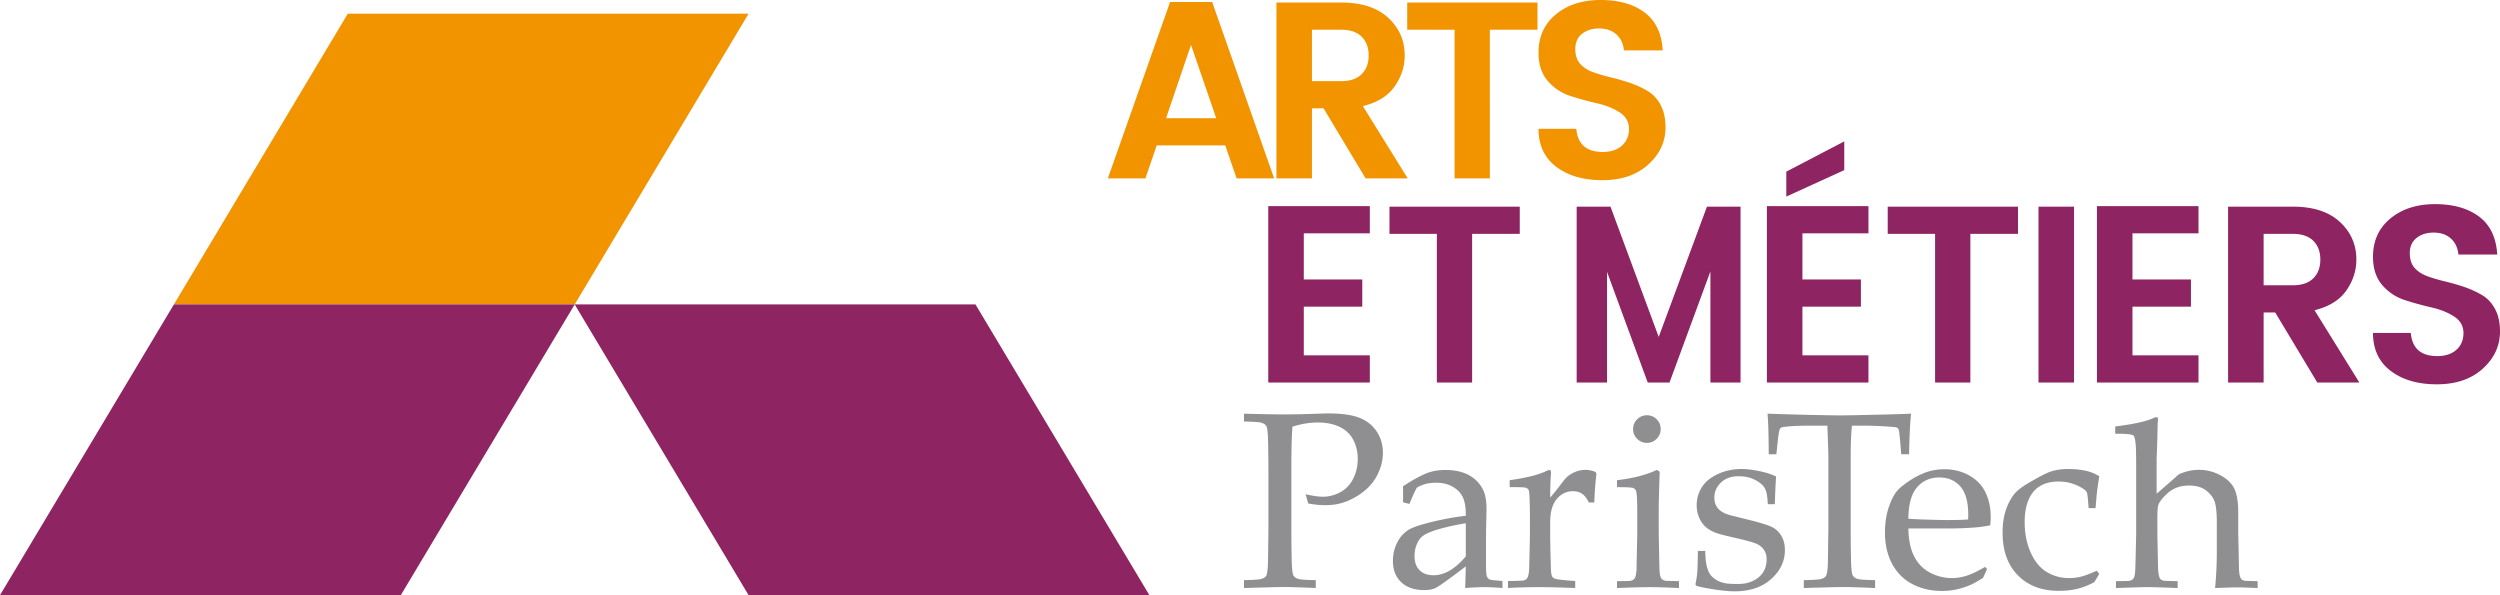 <svg xmlns="http://www.w3.org/2000/svg" viewBox="0 0 1008.115 240"><path d="M70.124 122.759H231.74L301.867 5.518H140.249l-70.125 117.24zM471.832.812l-25.1 71.134h15.14l4.573-13.312h27.64l4.574 13.312H513.8L488.802.812h-16.97zm-1.626 46.847l10.06-29.572 10.162 29.572h-20.222zm92.168-12.804c2.71-3.862 4.064-8.028 4.064-12.498 0-6.03-2.22-11.093-6.656-15.194-4.438-4.097-10.755-6.147-18.95-6.147h-26.118v70.93h14.328v-28.25h4.676l16.97 28.25h16.97l-18.087-29.165c5.824-1.422 10.092-4.064 12.803-7.926zm-21.543-2.135h-11.789V11.991h11.79c3.588 0 6.333.931 8.23 2.795 1.895 1.863 2.846 4.386 2.846 7.57 0 3.185-.95 5.708-2.846 7.57-1.897 1.865-4.642 2.794-8.23 2.794zm26.623-20.729h19.103v59.955h14.227V11.991h19.206V1.016h-52.536v10.975zm102.177 30.332c-1.322-2.471-3.067-4.35-5.234-5.638-2.168-1.287-4.539-2.37-7.113-3.252a83.262 83.262 0 0 0-7.724-2.236c-2.574-.61-4.945-1.303-7.112-2.083-2.17-.779-3.913-1.896-5.234-3.353-1.32-1.457-1.982-3.472-1.982-6.048 0-2.573.897-4.587 2.693-6.046 1.795-1.456 4.116-2.184 6.961-2.184 2.846 0 5.148.797 6.91 2.388 1.76 1.592 2.777 3.744 3.05 6.452h15.649c-.408-6.84-2.846-11.94-7.318-15.293C658.706 1.677 652.794 0 645.445 0c-7.351 0-13.362 1.93-18.038 5.793-4.673 3.861-7.01 9.01-7.01 15.445 0 4.743 1.251 8.553 3.759 11.433 2.505 2.88 5.555 4.895 9.145 6.046a129.797 129.797 0 0 0 10.722 2.947c3.557.812 6.587 2.032 9.094 3.658 2.506 1.626 3.76 3.845 3.76 6.656 0 2.812-.95 5.065-2.845 6.757-1.897 1.695-4.472 2.54-7.724 2.54-6.57 0-10.127-3.115-10.668-9.349h-15.243c0 6.573 2.37 11.67 7.113 15.295 4.741 3.624 10.956 5.436 18.646 5.436 7.688 0 13.855-2.1 18.495-6.3 4.64-4.2 6.961-9.213 6.961-15.039 0-3.523-.66-6.52-1.98-8.995z" fill="#f29400"/><path d="M231.743 122.759L301.869 240h161.617l-70.125-117.241H231.743zM0 240h161.617l70.126-117.241H70.126L0 240zm511.422-85.737h40.953v-10.977H525.75v-19.612h23.577v-10.976H525.75V94.102h26.625V83.127h-40.953v71.136zm48.88-59.957h19.103v59.957h14.227V94.306h19.206V83.331h-52.536v10.975zm108.57 41.561L649.42 83.331h-13.634v70.932h12.244V109.65l16.413 44.613h8.772l16.499-44.816v44.816h12.158V83.33h-13.548l-19.452 52.536zm74.823-78.856l-23.373 12.195v10.06l23.373-10.67V57.011zm-31.197 97.252h40.952v-10.977h-26.624v-19.612h23.576v-10.976h-23.576V94.102h26.624V83.127h-40.952v71.136zm48.713-59.957h19.105v59.957h14.227V94.306h19.203V83.331h-52.535v10.975zm60.806 59.957h14.327V83.33h-14.327v70.932zm23.572 0h40.951v-10.977h-26.624v-19.612h23.578v-10.976h-23.578V94.102h26.624V83.127H845.59v71.136zm100.539-37.093c2.71-3.862 4.064-8.028 4.064-12.499 0-6.03-2.218-11.092-6.655-15.193-4.44-4.098-10.757-6.147-18.949-6.147h-26.117v70.932h14.327V126.01h4.677l16.968 28.252h16.969l-18.086-29.167c5.823-1.422 10.093-4.064 12.802-7.926zm-21.54-2.135h-11.79V94.306h11.79c3.59 0 6.33.931 8.231 2.795 1.894 1.863 2.844 4.386 2.844 7.57 0 3.185-.95 5.708-2.844 7.57-1.9 1.865-4.642 2.794-8.23 2.794zm81.546 9.603c-1.322-2.471-3.065-4.351-5.235-5.638-2.167-1.287-4.54-2.37-7.11-3.252a83.82 83.82 0 0 0-7.724-2.236c-2.578-.61-4.947-1.303-7.114-2.083-2.17-.779-3.913-1.896-5.235-3.353-1.32-1.458-1.981-3.472-1.981-6.048 0-2.573.899-4.587 2.693-6.046 1.795-1.456 4.116-2.185 6.963-2.185 2.844 0 5.146.798 6.908 2.389 1.762 1.592 2.777 3.744 3.05 6.452h15.649c-.408-6.84-2.848-11.94-7.316-15.293-4.472-3.353-10.385-5.03-17.733-5.03-7.354 0-13.363 1.93-18.037 5.792-4.674 3.862-7.01 9.011-7.01 15.446 0 4.743 1.251 8.553 3.755 11.433 2.507 2.879 5.557 4.895 9.149 6.046a129.574 129.574 0 0 0 10.718 2.947c3.557.812 6.59 2.032 9.098 3.658 2.503 1.625 3.759 3.845 3.759 6.656 0 2.812-.95 5.065-2.845 6.757-1.9 1.695-4.471 2.54-7.723 2.54-6.574 0-10.131-3.115-10.67-9.349H956.9c0 6.573 2.37 11.67 7.11 15.296 4.742 3.625 10.96 5.435 18.648 5.435s13.855-2.1 18.496-6.3c4.639-4.2 6.96-9.213 6.96-15.039 0-3.523-.661-6.52-1.98-8.995z" fill="#8e2462"/><path d="M548.096 168.442c-3.002-1.153-7.125-1.73-12.369-1.73a63.9 63.9 0 0 0-2.375.048l-7.767.247c-2.902.067-5.64.1-8.213.1-3.859 0-9.102-.1-15.733-.296v3.165c3.926.067 6.308.24 7.149.52.841.28 1.451.71 1.831 1.287.38.578.618 2.434.718 5.567.1 4.285.147 8.673.147 13.158v22.907c-.097 8.674-.165 13.357-.197 14.05-.1 2.54-.347 4.138-.741 4.8-.331.494-.925.882-1.782 1.162-.859.279-3.233.452-7.125.52v3.165c9.203-.263 14.364-.395 15.486-.395 2.87 0 7.354.132 13.456.395v-3.165c-3.924-.068-6.307-.241-7.149-.52-.84-.28-1.45-.72-1.83-1.313-.38-.594-.617-2.456-.717-5.589-.1-4.257-.149-8.625-.149-13.11v-24.936c0-7.454.15-12.927.446-16.426 3.594-1.12 6.958-1.682 10.093-1.682 3.496 0 6.471.594 8.93 1.778 2.456 1.188 4.287 2.925 5.491 5.213 1.204 2.29 1.806 4.848 1.806 7.679 0 2.93-.618 5.608-1.856 8.028-1.236 2.42-2.967 4.231-5.194 5.432s-4.577 1.804-7.05 1.804c-1.683 0-3.99-.33-6.926-.992l1.038 3.711c2.441.462 4.717.693 6.828.693 2.505 0 4.75-.295 6.728-.889 2.902-.857 5.69-2.285 8.361-4.282 2.672-1.994 4.708-4.427 6.11-7.297 1.402-2.87 2.103-5.755 2.103-8.657 0-3.233-.841-6.11-2.523-8.632-1.682-2.523-4.024-4.363-7.025-5.518zm52.481 65.158c-.428-.231-.741-.594-.94-1.088-.263-.693-.395-1.833-.395-3.416v-14.74l.197-9.056c0-3.197-.428-5.72-1.285-7.57-1.255-2.638-3.167-4.667-5.74-6.083-2.573-1.418-5.74-2.128-9.498-2.128-2.541 0-4.833.347-6.878 1.037-2.67.96-6.103 2.806-10.29 5.544.032.825.05 1.93.05 3.313 0 1.319-.018 2.359-.05 3.117l2.623.693c.428-1.12 1.088-2.67 1.979-4.651l.89-1.782c.33-.363 1.228-.806 2.695-1.335 1.469-.527 3.175-.79 5.122-.79 2.703 0 4.997.558 6.876 1.682 1.88 1.12 3.217 2.555 4.008 4.301.791 1.75 1.17 4.19 1.138 7.323a112.391 112.391 0 0 0-12.79 2.276c-4.304 1.024-7.413 1.98-9.325 2.87-1.121.53-2.226 1.345-3.316 2.449-1.088 1.107-2.02 2.597-2.794 4.478-.775 1.881-1.162 3.958-1.162 6.234 0 3.528 1.112 6.356 3.338 8.484 2.227 2.128 5.336 3.191 9.326 3.191 1.913 0 3.496-.321 4.75-.966 1.253-.642 5.244-3.502 11.973-8.58l-.247 8.705c3.296-.231 5.937-.347 7.914-.347 2.045 0 4.42.116 7.125.347v-2.819l-3.215-.298c-1.056-.064-1.75-.2-2.079-.395zm-9.498-9.251c-2.145 2.539-4.297 4.442-6.457 5.714-2.16 1.268-4.345 1.903-6.555 1.903-2.408 0-4.287-.684-5.64-2.051-1.354-1.37-2.028-3.274-2.028-5.714 0-2.013.427-3.843 1.286-5.493.56-1.12 1.22-1.96 1.98-2.523 1.253-.956 3.395-1.88 6.43-2.77 3.034-.892 6.695-1.698 10.984-2.424v13.358zm48.275-34.881c-1.385 0-2.72.257-4.006.767a11.889 11.889 0 0 0-3.414 2.054c-.562.495-1.469 1.583-2.723 3.265a89.26 89.26 0 0 1-4.105 5.094c.032-4.22.131-7.338.297-9.347.032-.299.05-.562.05-.793 0-.33-.068-.578-.198-.742-.133-.163-.315-.247-.546-.247s-.675.164-1.335.494c-3.067 1.483-7.932 2.687-14.595 3.612v2.818c3.76-.032 5.913.042 6.457.225.544.18.923.453 1.138.815.214.363.353 1.519.42 3.464.099 3.034.149 5.871.149 8.51v5.887c0 .395-.1 4.995-.297 13.804-.066 1.614-.265 2.802-.594 3.56-.166.398-.387.703-.668.915-.28.215-.701.372-1.262.471-.296.068-2.308.132-6.035.2v2.818c3.959-.231 8.047-.347 12.27-.347 4.09 0 9.036.116 14.841.347v-2.819c-4.353-.298-7.025-.593-8.014-.892-.496-.164-.85-.37-1.064-.62-.215-.247-.388-.648-.52-1.21-.131-.561-.215-1.862-.247-3.91-.165-5.771-.247-9.745-.247-11.922v-5.094c0-4.19.89-7.332 2.672-9.425 1.78-2.096 3.94-3.143 6.48-3.143 1.517 0 2.778.363 3.784 1.088 1.007.726 1.89 1.882 2.647 3.464h2.228c.066-3.332.345-7.19.841-11.576l-.297-.693c-1.353-.594-2.722-.892-4.107-.892zm31.009 44.206a2.64 2.64 0 0 1-.644-.767c-.33-.758-.512-1.962-.544-3.612-.034-.693-.132-5.325-.297-13.903v-9.004c0-3.727.132-9.104.396-16.127l-1.088-.793c-4.354 2.048-9.731 3.431-16.129 4.157v2.818c3.892 0 6.093.125 6.605.373.51.247.865.62 1.064 1.114.329.924.494 3.842.494 8.757v8.705c-.197 9.04-.297 13.772-.297 14.199-.1 1.682-.33 2.853-.693 3.515a2.32 2.32 0 0 1-.865.815c-.379.215-.915.337-1.608.372l-4.7.049v2.77c6.003-.231 10.324-.347 12.962-.347 3.002 0 7.008.116 12.022.347v-2.77c-3.463-.068-5.293-.116-5.49-.148-.529-.132-.925-.305-1.188-.52zm-6.234-55.088c1.516 0 2.82-.546 3.908-1.634 1.088-1.089 1.632-2.392 1.632-3.907 0-1.55-.536-2.87-1.606-3.958-1.073-1.088-2.384-1.634-3.934-1.634s-2.87.546-3.958 1.634c-1.089 1.088-1.633 2.407-1.633 3.958 0 1.515.544 2.818 1.633 3.907 1.088 1.088 2.407 1.634 3.958 1.634zm50.403 33.937c-1.568-.758-4.428-1.663-8.583-2.72l-8.213-2.028c-1.55-.462-2.755-.982-3.612-1.56a6.364 6.364 0 0 1-2.053-2.25c-.512-.922-.767-2.03-.767-3.317 0-2.308.881-4.317 2.647-6.035 1.764-1.714 4.098-2.57 7.001-2.57 2.043 0 3.767.262 5.17.789 1.401.53 2.547 1.13 3.438 1.807s1.517 1.31 1.88 1.904c.362.594.651 1.271.866 2.029.214.76.403 2.343.568 4.75h2.82c.1-3.794.264-7.52.495-11.18-1.714-.857-3.942-1.576-6.679-2.154-2.738-.575-5.146-.864-7.223-.864-3.463 0-6.662.684-9.598 2.052-2.935 1.37-5.088 3.149-6.455 5.344-1.37 2.193-2.055 4.59-2.055 7.197 0 1.782.323 3.432.965 4.947.644 1.518 1.51 2.77 2.599 3.76 1.088.991 2.555 1.832 4.402 2.525 1.22.427 3.925 1.12 8.114 2.077 4.187.957 6.917 1.73 8.187 2.324s2.244 1.42 2.92 2.475c.675 1.057 1.014 2.276 1.014 3.66 0 3.1-1.08 5.54-3.24 7.322s-4.923 2.671-8.287 2.671c-2.045 0-3.572-.064-4.576-.196a11.292 11.292 0 0 1-2.97-.818 9.622 9.622 0 0 1-2.696-1.73 6.756 6.756 0 0 1-1.83-2.723 16.26 16.26 0 0 1-.841-3.287c-.165-1.123-.265-2.639-.297-4.552h-2.968c-.067 4.286-.149 7.107-.248 8.459a31.365 31.365 0 0 1-.593 4.157c-.067.327-.1.61-.1.84s.067.396.198.495c.2.196 1.6.543 4.205 1.037 4.718.857 8.493 1.287 11.33 1.287 6.167 0 11.09-1.656 14.768-4.972 3.678-3.313 5.517-7.197 5.517-11.65 0-2.243-.48-4.163-1.435-5.765-.958-1.598-2.22-2.777-3.785-3.537zm32.248-40.865h6.036c1.649 0 3.89.084 6.728.247 2.837.167 4.485.299 4.947.398.363.097.634.232.817.395.18.164.321.446.42.841.099.395.28 2.029.545 4.899l.395 4.748h3.166c.132-7.223.395-12.68.792-16.375-2.705.132-7.01.263-12.913.395-8.147.199-13.341.298-15.583.298-2.079 0-6.234-.067-12.468-.199-7.685-.199-13.325-.362-16.92-.494.296 3.033.462 8.494.495 16.375h3.068l.544-4.995c.297-3.037.626-4.835.988-5.393.231-.33.744-.546 1.535-.646 2.505-.327 5.887-.494 10.142-.494h7.37l.297 8.362c.066 1.65.1 3.166.1 4.552v28.843c-.132 8.674-.198 13.357-.198 14.05-.1 2.54-.364 4.138-.792 4.8-.296.494-.874.882-1.73 1.162-.86.279-3.25.452-7.175.52v3.165c9.004-.263 14.15-.395 15.436-.395 2.969 0 7.404.132 13.309.395v-3.165c-3.926-.068-6.308-.241-7.15-.52-.84-.28-1.452-.72-1.83-1.313-.38-.594-.619-2.456-.718-5.589a570.28 570.28 0 0 1-.148-13.11v-28.942c0-5.377.164-9.646.495-12.815zm47.338 20.086c-2.985-1.682-6.33-2.523-10.022-2.523-3.036 0-5.855.545-8.461 1.634-1.978.792-3.973 1.871-5.982 3.238-2.013 1.371-3.496 2.581-4.453 3.637-1.32 1.451-2.499 3.705-3.537 6.755-1.039 3.05-1.559 6.471-1.559 10.265 0 4.848.976 9.079 2.928 12.69 1.952 3.611 4.69 6.324 8.213 8.138 3.523 1.813 7.458 2.722 11.811 2.722 2.209 0 4.315-.241 6.311-.72 1.997-.475 3.769-1.062 5.316-1.755 1.06-.46 2.723-1.4 4.995-2.819l1.586-3.563-.79-.841c-2.94 1.717-5.399 2.895-7.396 3.537-1.996.643-4 .967-6.015.967-2.967 0-5.83-.694-8.584-2.08-2.754-1.384-4.912-3.538-6.478-6.456-1.565-2.918-2.38-6.735-2.448-11.454h15.905c3.563 0 7.132-.131 10.702-.394 1.881-.132 4.013-.427 6.388-.89.135-1.319.2-2.442.2-3.364 0-3.662-.694-6.943-2.075-9.845-1.386-2.902-3.576-5.197-6.555-6.88zm-.475 17.713c-1.386.164-4.276.247-8.673.247-1.85 0-5.24-.083-10.164-.247-2.574-.1-4.325-.199-5.253-.299.035-5.752 1.191-9.96 3.469-12.625 2.279-2.664 5.29-3.996 9.02-3.996 3.538 0 6.362 1.216 8.481 3.65 2.112 2.433 3.172 6.25 3.172 11.443 0 .427-.02 1.037-.052 1.827zm29.206-13.582c2.029-1.136 4.426-1.704 7.197-1.704 2.212 0 4.247.337 6.112 1.01 1.862.678 3.386 1.477 4.574 2.402.462.395.76.84.893 1.335.195.793.394 2.787.593 5.987h2.819c.263-3.432.478-5.797.642-7.1.167-1.3.446-3.224.841-5.763-1.515-.924-3.034-1.582-4.549-1.98-2.375-.626-5.046-.938-8.015-.938-3.133 0-5.823.479-8.064 1.432-1.223.497-3.358 1.608-6.408 3.342-3.052 1.73-5.12 3.14-6.208 4.227-1.618 1.554-2.979 3.753-4.083 6.607-1.104 2.853-1.656 6.208-1.656 10.067 0 7.29 2.054 13.02 6.16 17.193 4.105 4.173 9.62 6.256 16.548 6.256 2.802 0 5.319-.279 7.543-.84 2.228-.56 4.479-1.452 6.755-2.672l1.977-3.312-1.037-1.288c-2.507 1.156-4.561 1.94-6.16 2.35-1.599.414-3.24.62-4.921.62-3.364 0-6.407-.835-9.13-2.5-2.722-1.664-4.873-4.312-6.455-7.94-1.583-3.627-2.376-7.684-2.376-12.172 0-3.66.562-6.729 1.682-9.2 1.12-2.475 2.697-4.28 4.726-5.419zm82.373 38.318c-.525-.099-.92-.263-1.183-.46a2.11 2.11 0 0 1-.592-.822c-.328-.724-.526-1.874-.591-3.485 0-.526-.033-2.925-.132-7.166l-.164-6.837v-8.71c0-4.274-.526-7.495-1.578-9.665-1.052-2.17-2.958-3.977-5.654-5.424-2.728-1.446-5.62-2.17-8.645-2.17-1.61 0-3.287.23-4.996.691-1.25.362-2.203.69-2.827 1.02-.362.196-.855.59-1.48 1.182-.394.362-1.676 1.48-3.813 3.353-2.136 1.874-3.451 2.992-3.911 3.353v-14.227a494.753 494.753 0 0 0 .394-13.148l.066-1.644c.066-.427.098-.756.098-.986 0-.263-.065-.46-.197-.592-.131-.164-.329-.23-.559-.23s-.558.099-.986.296c-2.892 1.38-8.086 2.531-15.515 3.451v2.926c4.043 0 6.311.131 7.336.692 0 0 .153.153.257.36.795 1.576.802 6.62.802 6.62 0 .403.008 1.007.024 1.696.023 1.862.029 3.707.029 5.517v25.606c-.197 9.04-.329 13.773-.362 14.2-.065 1.677-.263 2.86-.624 3.518-.198.329-.493.592-.888.822-.361.197-.92.328-1.643.361l-4.635.066v2.761c6.508-.23 10.749-.361 12.688-.361 2.268 0 6.312.131 12.195.361v-2.76c-3.451-.1-5.259-.133-5.489-.165-.526-.099-.92-.263-1.183-.46a1.899 1.899 0 0 1-.625-.822c-.329-.756-.526-1.973-.592-3.616-.033-.69-.131-5.325-.296-13.872v-5.785c0-2.564.066-4.24.198-5.095.131-.855.394-1.545.789-2.137.821-1.25 1.84-2.367 3.024-3.419a11.879 11.879 0 0 1 3.911-2.4c1.414-.525 3.025-.788 4.865-.788 2.86 0 5.161.657 6.903 2.005 1.71 1.348 2.86 2.86 3.419 4.536.559 1.677.855 4.438.855 8.251v12.261c0 4.635-.23 9.368-.69 14.266 4.503-.164 7.494-.263 8.94-.263 1.71 0 4.47.099 8.218.263v-2.76c-3.221-.1-4.963-.133-5.16-.165z" fill="#8f8f91"/></svg>